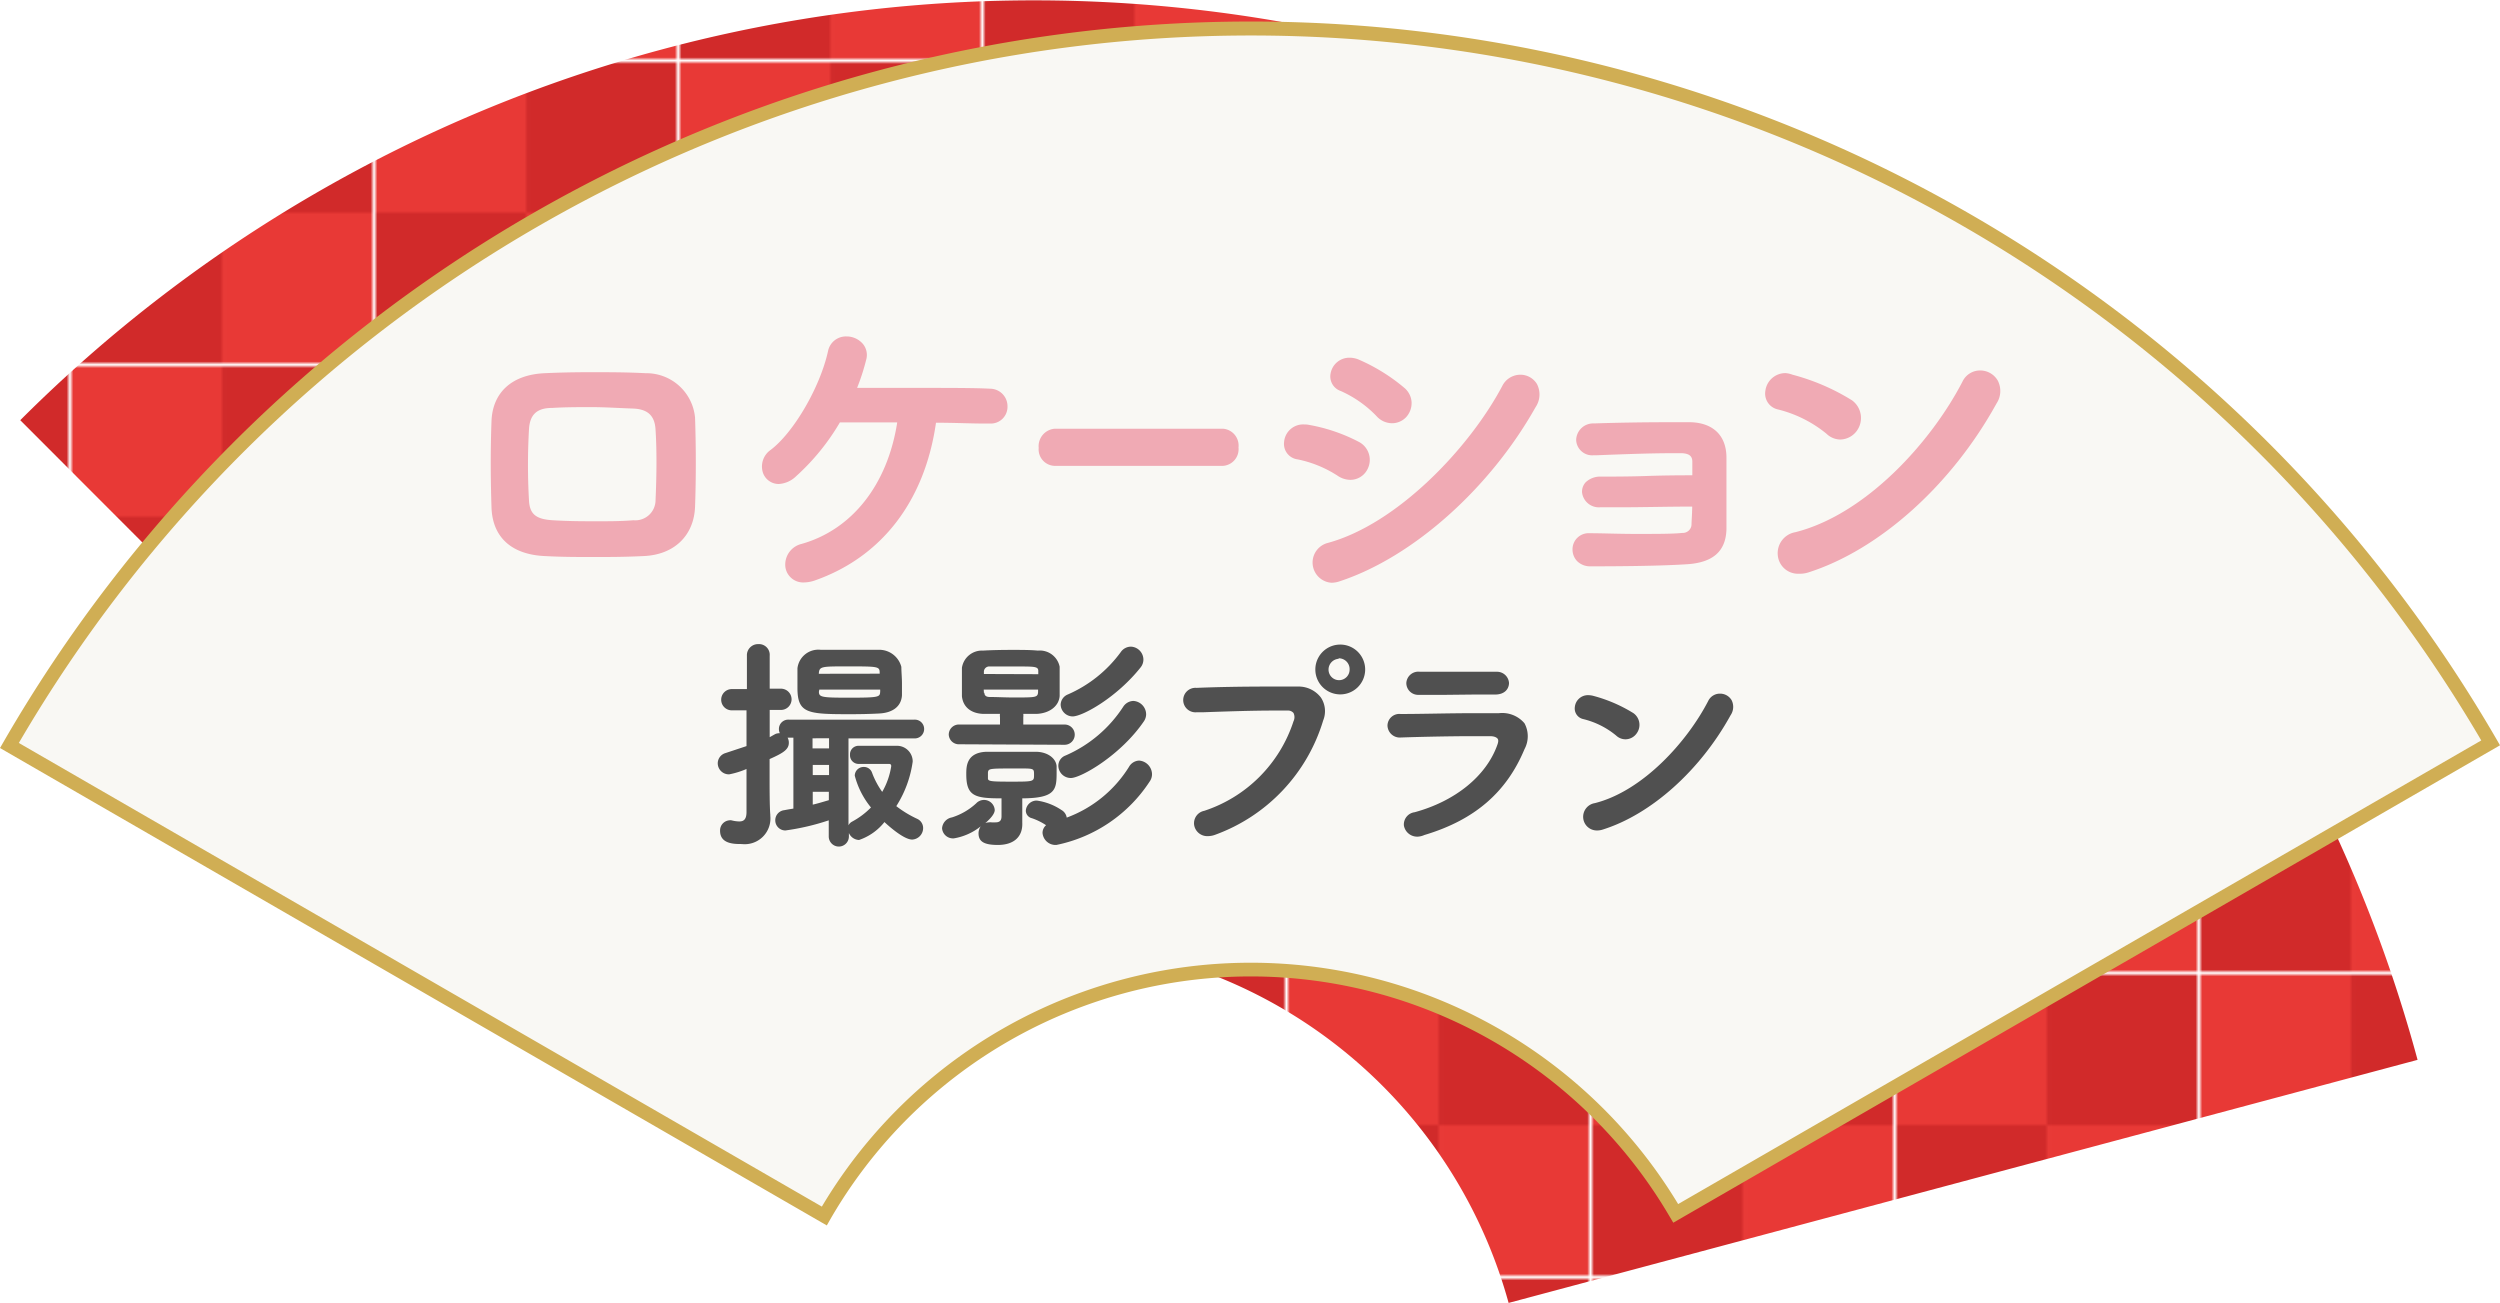 <svg xmlns="http://www.w3.org/2000/svg" xmlns:xlink="http://www.w3.org/1999/xlink" viewBox="0 0 246.85 128.7"><defs><style>.cls-1{fill:none;}.cls-2{fill:#e83936;}.cls-3{fill:#d12a2a;}.cls-4{fill:url(#Unnamed_Pattern);}.cls-5{fill:#f9f8f4;}.cls-6{fill:#d0ae54;}.cls-7{fill:#505050;}.cls-8{fill:#f0aab4;}</style><pattern id="Unnamed_Pattern" data-name="Unnamed Pattern" width="90.01" height="90.01" patternTransform="translate(-22.96 -53.91) scale(0.33)" patternUnits="userSpaceOnUse" viewBox="0 0 90 90"><rect class="cls-1" width="90.01" height="90.01"/><rect class="cls-2" x="-45" y="-45" width="90.01" height="90.01"/><rect class="cls-3" x="45" y="-45" width="90.01" height="90.01"/><rect class="cls-3" x="-45" y="45" width="90.01" height="90.01"/><rect class="cls-2" x="45" y="45" width="90.01" height="90.01"/></pattern></defs><title>アセット 16</title><g id="レイヤー_2" data-name="レイヤー 2"><g id="レイヤー_1-2" data-name="レイヤー 1"><path class="cls-4" d="M114.63,94.59a48.59,48.59,0,0,0-47,12.6L2,41.49a141.53,141.53,0,0,1,236.71,63.16l-89.75,24A48.55,48.55,0,0,0,114.63,94.59Z"/><path class="cls-5" d="M123.5,95.74a48.56,48.56,0,0,0-42.11,24.33L.93,73.61a141.54,141.54,0,0,1,245-.26l-80.47,46.46A48.56,48.56,0,0,0,123.5,95.74Z"/><path class="cls-6" d="M81.64,121,0,73.86l.34-.59A142.18,142.18,0,0,1,246.51,73l.34.59-81.63,47.14-.35-.59a47.93,47.93,0,0,0-82.89.26ZM1.86,73.36l79.29,45.78a49.28,49.28,0,0,1,84.55-.25L245,73.11a140.84,140.84,0,0,0-243.14.25Z"/><path class="cls-7" d="M82.83,83.59a1,1,0,0,1-1-1V81a23.37,23.37,0,0,1-4.28,1,1,1,0,0,1-1-1,1,1,0,0,1,.87-1l.43-.08.49-.08v-7h-.57a1.06,1.06,0,0,1,.12.5c0,.65-.52,1-1.9,1.61v2.33c0,.35,0,2.38.07,3.16v.12a2.54,2.54,0,0,1-2.83,2.78c-.74,0-2.13,0-2.13-1.31A1,1,0,0,1,72,81a.63.63,0,0,1,.23,0,3.31,3.31,0,0,0,.75.11c.37,0,.71-.11.73-.87v-1c0-.81,0-2,0-3.31h0a8.39,8.39,0,0,1-1.71.53,1.1,1.1,0,0,1-1.13-1.1,1.06,1.06,0,0,1,.76-1l2.08-.69V70.14H72.26a1.05,1.05,0,1,1,0-2.1h1.49V64.75a1.1,1.1,0,0,1,1.13-1.15A1.06,1.06,0,0,1,76,64.75V68h1.11a1.05,1.05,0,1,1,0,2.1H76v2.69l.55-.31A1,1,0,0,1,77,72.4h0a1,1,0,0,1-.09-.42.92.92,0,0,1,1-.92H90.25a.92.92,0,0,1,1,.92.93.93,0,0,1-1,.93H83.78l0,8.58a.83.83,0,0,1,.37-.37A7.66,7.66,0,0,0,86,79.73a8.21,8.21,0,0,1-1.6-3.14.87.87,0,0,1,.9-.86.84.84,0,0,1,.81.58,8,8,0,0,0,1,1.88A7.24,7.24,0,0,0,88,75.65c0-.15-.07-.22-.21-.22-.76,0-2,0-3,0a.85.85,0,0,1-.86-.9.84.84,0,0,1,.81-.89c.56,0,1.23,0,1.9,0s1.35,0,1.88,0a1.55,1.55,0,0,1,1.6,1.56A11,11,0,0,1,88.5,79.6a10.65,10.65,0,0,0,2.06,1.25,1,1,0,0,1,.59.92,1.14,1.14,0,0,1-1.08,1.13c-.84,0-2.38-1.39-2.74-1.73a5.44,5.44,0,0,1-2.51,1.77,1.14,1.14,0,0,1-1-.69v.37A1,1,0,0,1,82.83,83.59Zm-2.58-4.14c.53-.12,1-.27,1.59-.44h0v-.83H80.25Zm1.61-2.92,0-1H80.25v1Zm0-2.63v-1H80.23l0,1Zm2-3.38c-4.15,0-5.12-.09-5.12-2.6,0-.44,0-.91,0-1.36l0-.57a2.08,2.08,0,0,1,2.29-1.83c1,0,2.06,0,3.15,0,.9,0,1.77,0,2.57,0a2.26,2.26,0,0,1,2.25,1.69c0,.49.06,1.06.06,1.64,0,.41,0,.81,0,1.17-.07,1.07-.88,1.72-2.24,1.79C85.93,70.5,84.9,70.52,83.9,70.52Zm-3-2.22c0,.54.29.59,2.91.59,3.1,0,3.11-.06,3.14-.62l0-.18H80.9Zm6-1.78v0c0-.72,0-.72-3.23-.72-2.55,0-2.74,0-2.78.73v0Z"/><path class="cls-7" d="M104.31,83.43a1.29,1.29,0,0,1-1.37-1.19,1,1,0,0,1,.35-.76,6.09,6.09,0,0,0-1.4-.69.77.77,0,0,1-.6-.74,1.07,1.07,0,0,1,1.1-1,5.85,5.85,0,0,1,2.42.93,1.06,1.06,0,0,1,.52.75,12.21,12.21,0,0,0,6.14-5,1.21,1.21,0,0,1,1-.63,1.37,1.37,0,0,1,1.28,1.35,1.25,1.25,0,0,1-.24.73A14.45,14.45,0,0,1,104.31,83.43Zm-5.78,0c-1.36,0-1.91-.33-1.91-1.15a1.23,1.23,0,0,1,.22-.69,5.74,5.74,0,0,1-2.65,1.19,1.08,1.08,0,0,1-1.17-1A1.18,1.18,0,0,1,94,80.71a6.39,6.39,0,0,0,2.38-1.38,1.06,1.06,0,0,1,1.84.65c0,.36-.39.83-.93,1.29a1.12,1.12,0,0,1,.38-.07.66.66,0,0,1,.24,0,3.22,3.22,0,0,0,.39,0c.41,0,.59-.18.59-.6V78.83c-2.63,0-3.48-.21-3.48-2.38,0-.75,0-2.15,2-2.22.74,0,1.56,0,2.42,0s1.7,0,2.42,0c1.15,0,2,.61,2.08,1.41,0,.2,0,.43,0,.68,0,1.68-.14,2.49-3.39,2.51v.68l0,1.72C101,82.65,100.08,83.43,98.53,83.43Zm1.65-7.55c-2.45,0-2.57,0-2.63.38v.59c0,.29.24.33,2.2.33,2.35,0,2.35,0,2.35-.68S102.11,75.88,100.18,75.88Zm5.56.94a1.23,1.23,0,0,1-1.24-1.22,1.08,1.08,0,0,1,.71-1,12.92,12.92,0,0,0,5.7-4.82,1.23,1.23,0,0,1,1-.57,1.34,1.34,0,0,1,1.26,1.32,1.28,1.28,0,0,1-.22.69C110.65,74.59,106.72,76.82,105.74,76.82Zm-11-3.33a1,1,0,0,1-1.06-.95,1,1,0,0,1,1.06-1h4v-.72a1.14,1.14,0,0,1,0-.33c-.56,0-1.12,0-1.66,0-1.25-.05-2-.72-2.1-1.75,0-.4,0-.94,0-1.43s0-1,0-1.37a2,2,0,0,1,2.08-1.7c.86-.05,1.85-.07,2.87-.07s1.76,0,2.55.07a2,2,0,0,1,2.15,1.59c0,.36,0,.9,0,1.43s0,1.08,0,1.46c-.07,1-1,1.72-2.29,1.77-.42,0-.86,0-1.3,0a1.61,1.61,0,0,1,0,.33v.72h4.08a1,1,0,1,1,0,2Zm2.46-5.08c0,.34.29.41.51.41.69,0,1.52.05,2.34.05,2.25,0,2.41,0,2.45-.53,0,0,0-.21,0-.25H97.13C97.14,68.15,97.15,68.37,97.15,68.41Zm5.32-1.84c0-.07,0-.29,0-.33,0-.42-.37-.43-1.91-.43H97.75a.53.53,0,0,0-.6.47s0,.22,0,.27Zm3.43,4.17a1.2,1.2,0,0,1-1.22-1.17,1.12,1.12,0,0,1,.71-1,12.79,12.79,0,0,0,5.23-4.19,1.22,1.22,0,0,1,1-.53,1.29,1.29,0,0,1,1.23,1.28,1.24,1.24,0,0,1-.26.75C110.3,68.84,106.91,70.74,105.9,70.74Z"/><path class="cls-7" d="M119.26,82.56a1.31,1.31,0,0,1-1.35-1.1,1.25,1.25,0,0,1,1-1.4,13.8,13.8,0,0,0,8.81-8.84.93.93,0,0,0,0-.82.71.71,0,0,0-.6-.24h-1.35c-2,0-4.5.08-7,.17l-.62,0a1.21,1.21,0,1,1,0-2.41c1.86-.08,4.44-.13,7.09-.13l2.88,0a2.78,2.78,0,0,1,2.31,1.09,2.44,2.44,0,0,1,.22,2.26A17.32,17.32,0,0,1,120,82.42,2.13,2.13,0,0,1,119.26,82.56Zm12.92-14a2.46,2.46,0,0,1,0-4.91,2.46,2.46,0,1,1,0,4.91Zm0-3.51a1.07,1.07,0,0,0-1,1.07,1,1,0,0,0,2.08,0A1.07,1.07,0,0,0,132.18,65Z"/><path class="cls-7" d="M140,82.61a1.33,1.33,0,0,1-1.38-1.1,1.22,1.22,0,0,1,1.06-1.31c4-1.09,7.08-3.57,8.17-6.66.11-.3.12-.51,0-.63s-.32-.21-.69-.22l-1.73,0c-2.18,0-5.1.06-7.08.13h0A1.22,1.22,0,0,1,137,71.64a1.17,1.17,0,0,1,1.3-1.14c2.06,0,4.72-.08,7.29-.08H148a2.88,2.88,0,0,1,2.53,1,2.69,2.69,0,0,1,0,2.55c-1.78,4.27-4.93,7-9.89,8.48A1.8,1.8,0,0,1,140,82.61Zm2.66-14c-.9,0-1.78,0-2.58,0a1.17,1.17,0,0,1-1.22-1.17,1.19,1.19,0,0,1,1.35-1.11l3.75,0,3.8,0A1.19,1.19,0,0,1,149,67.43c0,.53-.36,1.15-1.39,1.15h-2.21Z"/><path class="cls-7" d="M157.71,82a1.35,1.35,0,0,1-1.38-1.19,1.37,1.37,0,0,1,1.15-1.51c4.74-1.2,9.12-6.07,11.19-10.09a1.28,1.28,0,0,1,1.16-.72,1.32,1.32,0,0,1,1.14.63,1.46,1.46,0,0,1-.09,1.5c-3,5.45-7.82,9.77-12.59,11.28A1.77,1.77,0,0,1,157.71,82Zm2.77-9a1.35,1.35,0,0,1-.9-.37A8.09,8.09,0,0,0,156.32,71a1.07,1.07,0,0,1-.82-1.2,1.3,1.3,0,0,1,1.31-1.16,2.1,2.1,0,0,1,.48.06,14.67,14.67,0,0,1,4,1.72,1.42,1.42,0,0,1,.31,2A1.36,1.36,0,0,1,160.48,73Z"/><path class="cls-8" d="M58.65,55c-1.62,0-3.09,0-4.78-.09-3.34-.13-5.24-1.84-5.34-4.81-.1-3.28-.1-5.66,0-8.5s2-4.6,5.24-4.75c1.52-.07,3-.1,4.59-.1,1.77,0,3.43,0,5.39.1a4.83,4.83,0,0,1,4.88,4.39c.1,3,.1,6,0,8.79s-2,4.78-5.17,4.88C61.61,55,60.08,55,58.65,55ZM58.42,40.2c-1.34,0-2.61,0-3.91.08-1.53,0-2.21.69-2.28,2.15a61.79,61.79,0,0,0,0,6.94c.06,1.39.68,1.9,2.35,2s3,.1,4.43.1c1.16,0,2.29,0,3.54-.1a2,2,0,0,0,2.18-2c.11-2.46.13-4.91,0-6.92-.07-1.4-.76-2.06-2.25-2.11S59.75,40.2,58.42,40.2Z"/><path class="cls-8" d="M79.41,57.51A1.77,1.77,0,0,1,77.55,56a2.1,2.1,0,0,1,1.58-2.29c5-1.4,8.51-5.86,9.46-12-2.11,0-4.14,0-5.66,0a22.41,22.41,0,0,1-4.34,5.33,2.66,2.66,0,0,1-1.7.75,1.65,1.65,0,0,1-1.57-1.15,2,2,0,0,1,.78-2.22c2.28-1.73,4.88-6.2,5.66-9.75a1.8,1.8,0,0,1,1.82-1.45,2.12,2.12,0,0,1,1.65.77,1.72,1.72,0,0,1,.29,1.56,21.52,21.52,0,0,1-.89,2.75c1.71,0,3.9,0,6,0,3.07,0,5.66,0,7.11.08a1.73,1.73,0,0,1,1.74,1.75,1.65,1.65,0,0,1-1.75,1.69l-.68,0c-1.19,0-2.82-.08-4.63-.08-1.1,7.7-5.33,13.23-11.92,15.56A3.47,3.47,0,0,1,79.41,57.51Z"/><path class="cls-8" d="M104.16,46a1.63,1.63,0,0,1-1.6-1.78,1.73,1.73,0,0,1,1.6-1.89h16.58a1.67,1.67,0,0,1,1.55,1.85A1.65,1.65,0,0,1,120.74,46Z"/><path class="cls-8" d="M131.46,57.54a2,2,0,0,1-.36-3.93c6.86-1.86,14-9.38,17.24-15.51A2,2,0,0,1,150.1,37a1.91,1.91,0,0,1,1.66.92,2.24,2.24,0,0,1-.14,2.29c-4.5,8-12.08,14.79-19.32,17.18A2.53,2.53,0,0,1,131.46,57.54Zm1.85-10.16a2.26,2.26,0,0,1-1.18-.37,11.42,11.42,0,0,0-4-1.65,1.54,1.54,0,0,1-1.34-1.71,1.89,1.89,0,0,1,2-1.74,2.23,2.23,0,0,1,.5.05,16.92,16.92,0,0,1,4.88,1.67,2,2,0,0,1,1,1.21,2,2,0,0,1-.17,1.54A1.89,1.89,0,0,1,133.31,47.38Zm4.13-5.59a2.06,2.06,0,0,1-1.51-.69,11.23,11.23,0,0,0-3.54-2.49,1.52,1.52,0,0,1-1-1.77,1.88,1.88,0,0,1,1.85-1.52,2.36,2.36,0,0,1,1,.22,18.15,18.15,0,0,1,4.44,2.77,2,2,0,0,1,.7,1.39,2.06,2.06,0,0,1-.52,1.47A1.91,1.91,0,0,1,137.44,41.79Z"/><path class="cls-8" d="M157.06,55.92a1.81,1.81,0,0,1-1.34-.52,1.66,1.66,0,0,1-.45-1.15,1.59,1.59,0,0,1,1.69-1.6c1.24,0,2.87.07,4.55.07,2.05,0,3.73,0,4.61-.1a.86.86,0,0,0,.9-.81c0-.33.06-1,.07-1.79-2.26,0-5,.07-7.06.07H158a1.67,1.67,0,0,1-1.79-1.48,1.37,1.37,0,0,1,.37-1,2.09,2.09,0,0,1,1.52-.55c1.1,0,2.78,0,4.47-.06s3.34-.07,4.53-.07c0-.3,0-.56,0-.8s0-.4,0-.55c0-.55-.32-.79-1-.83h-1.12c-2.14,0-5.22.12-7.26.2h-.34a1.58,1.58,0,0,1-1.75-1.5,1.68,1.68,0,0,1,1.76-1.64c2-.07,4.9-.12,7.13-.12l2.42,0c2.24.07,3.53,1.34,3.53,3.5v1.65c0,1.66,0,3.88,0,5.42-.06,2.19-1.35,3.32-4,3.46C164,55.88,160,55.92,157.06,55.92Z"/><path class="cls-8" d="M177.62,56.65a2,2,0,0,1-2.08-1.81,2.1,2.1,0,0,1,1.73-2.29c7-1.77,13.45-8.95,16.51-14.88a1.92,1.92,0,0,1,1.75-1.09,2,2,0,0,1,1.73,1,2.23,2.23,0,0,1-.13,2.27c-4.44,8.06-11.58,14.46-18.63,16.69A2.81,2.81,0,0,1,177.62,56.65Zm4.09-13.25a2,2,0,0,1-1.36-.57,12.17,12.17,0,0,0-4.79-2.4,1.6,1.6,0,0,1-1.25-1.82,2,2,0,0,1,2-1.77A2.56,2.56,0,0,1,177,37a21.48,21.48,0,0,1,5.87,2.53,2.16,2.16,0,0,1,.48,3A2.08,2.08,0,0,1,181.71,43.4Z"/></g></g></svg>